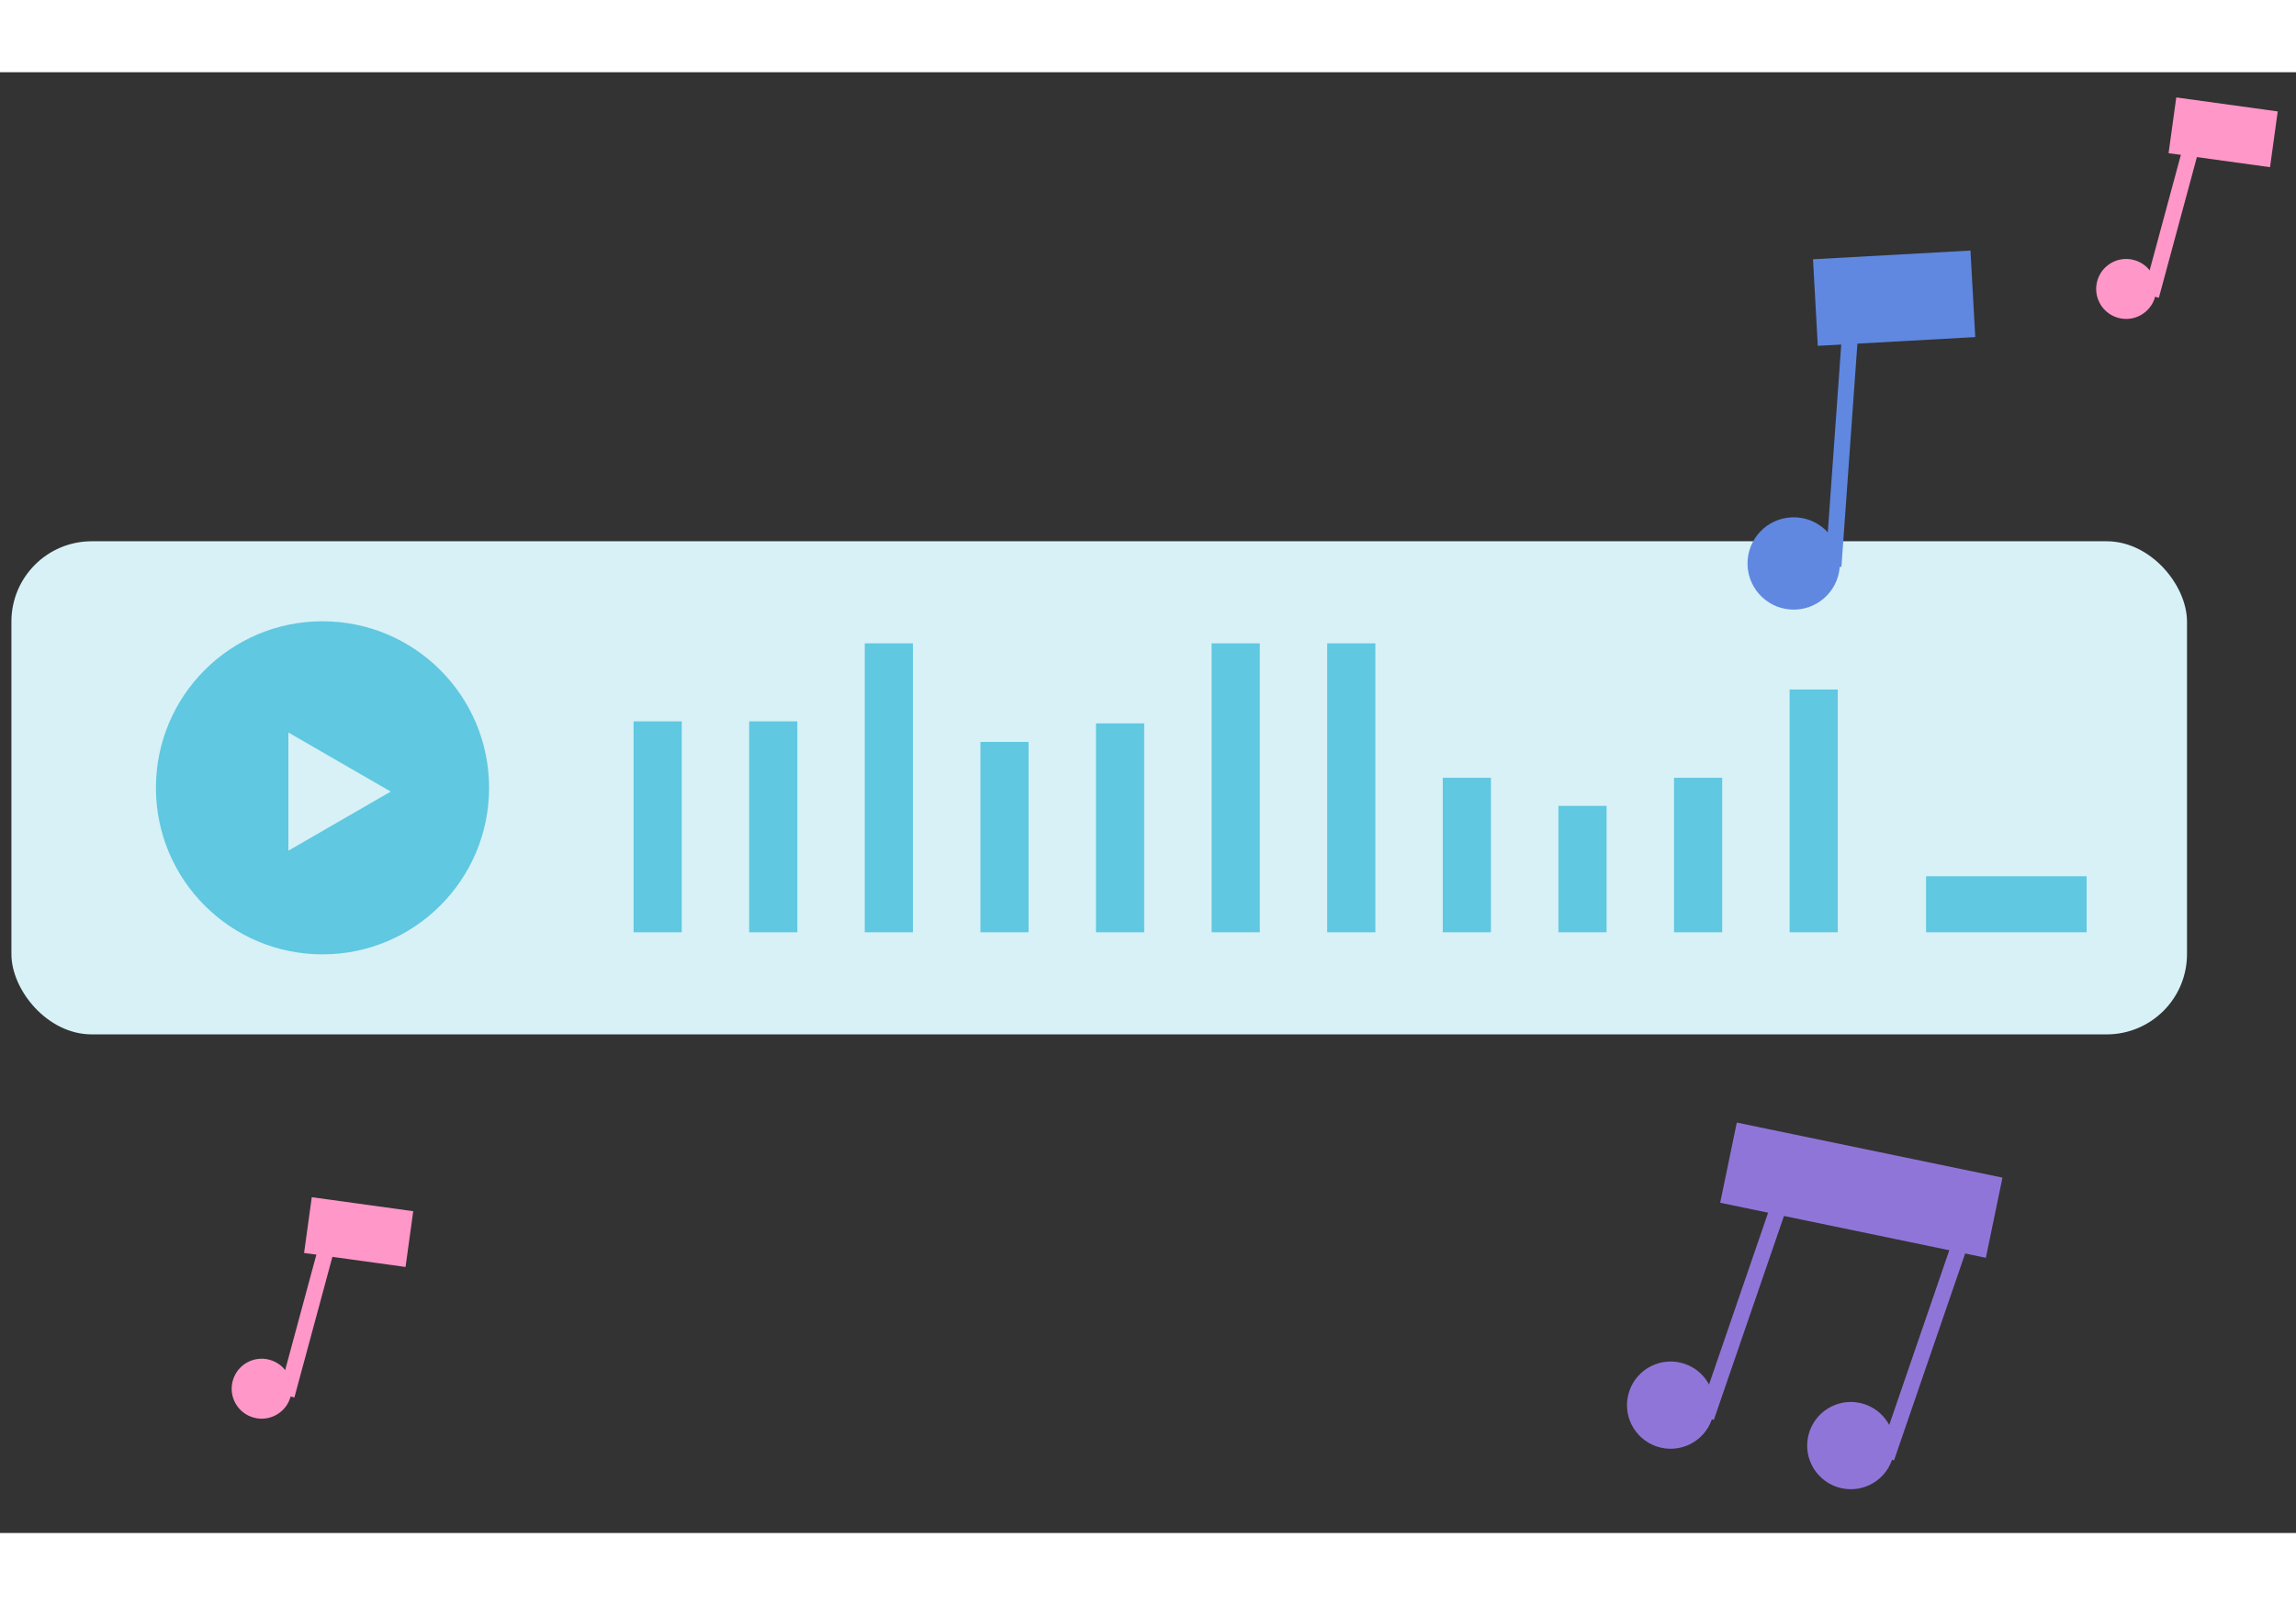 <svg width="143" height="100" viewBox="0 0 143 91" fill="none" xmlns="http://www.w3.org/2000/svg">
<rect x="0" y="0" width="143" height="91" fill="#333333" stroke="none"/>
<rect x="0.711" y="29.219" width="135.5" height="30.719" rx="5" fill="#D7F1F7"/>
<circle cx="20.086" cy="44.578" r="10.375" fill="#60C8E0"/>
<path d="M24.336 44.813L17.961 48.493L17.961 41.132L24.336 44.813Z" fill="#D7F1F7"/>
<rect x="39.461" y="40.438" width="3" height="13.141" fill="#60C8E0"/>
<rect x="46.66" y="40.438" width="3" height="13.141" fill="#60C8E0"/>
<rect x="53.859" y="35.578" width="3" height="18" fill="#60C8E0"/>
<rect x="61.062" y="41.719" width="3" height="11.859" fill="#60C8E0"/>
<rect x="68.262" y="40.563" width="3" height="13.016" fill="#60C8E0"/>
<rect x="75.461" y="35.578" width="3" height="18" fill="#60C8E0"/>
<rect x="82.66" y="35.578" width="3" height="18" fill="#60C8E0"/>
<rect x="97.062" y="45.703" width="3" height="7.875" fill="#60C8E0"/>
<rect x="111.461" y="38.453" width="3" height="15.125" fill="#60C8E0"/>
<rect x="104.262" y="43.953" width="3" height="9.625" fill="#60C8E0"/>
<rect x="89.859" y="43.953" width="3" height="9.625" fill="#60C8E0"/>
<rect x="119.961" y="50.086" width="10" height="3.492" fill="#60C8E0"/>
<circle cx="115.272" cy="85.555" r="2.717" transform="rotate(18.973 115.272 85.555)" fill="#9075D9"/>
<circle cx="104.05" cy="83.035" r="2.717" transform="rotate(18.973 104.05 83.035)" fill="#9075D9"/>
<rect x="108.172" y="65.432" width="16.898" height="5.101" transform="rotate(11.709 108.172 65.432)" fill="#9075D9"/>
<path d="M122.242 72.493L117.49 86.317" stroke="#9075D9"/>
<path d="M111.02 69.973L106.267 83.796" stroke="#9075D9"/>
<circle cx="132.422" cy="13.5" r="1.868" transform="rotate(15.121 132.422 13.5)" fill="#FF97C9"/>
<rect x="135.543" y="1.569" width="6.379" height="3.507" transform="rotate(7.857 135.543 1.569)" fill="#FF97C9"/>
<path d="M136.598 4.219L133.976 13.92" stroke="#FF97C9"/>
<circle cx="16.297" cy="82.011" r="1.868" transform="rotate(15.121 16.297 82.011)" fill="#FF97C9"/>
<rect x="19.418" y="70.081" width="6.379" height="3.507" transform="rotate(7.857 19.418 70.081)" fill="#FF97C9"/>
<path d="M20.473 72.73L17.851 82.431" stroke="#FF97C9"/>
<circle cx="111.715" cy="30.601" r="2.876" transform="rotate(4.093 111.715 30.601)" fill="#6088E0"/>
<rect x="112.918" y="11.652" width="9.822" height="5.399" transform="rotate(-3.17 112.918 11.652)" fill="#6088E0"/>
<path d="M115.293 15.345L114.189 30.779" stroke="#6088E0"/>
</svg>
